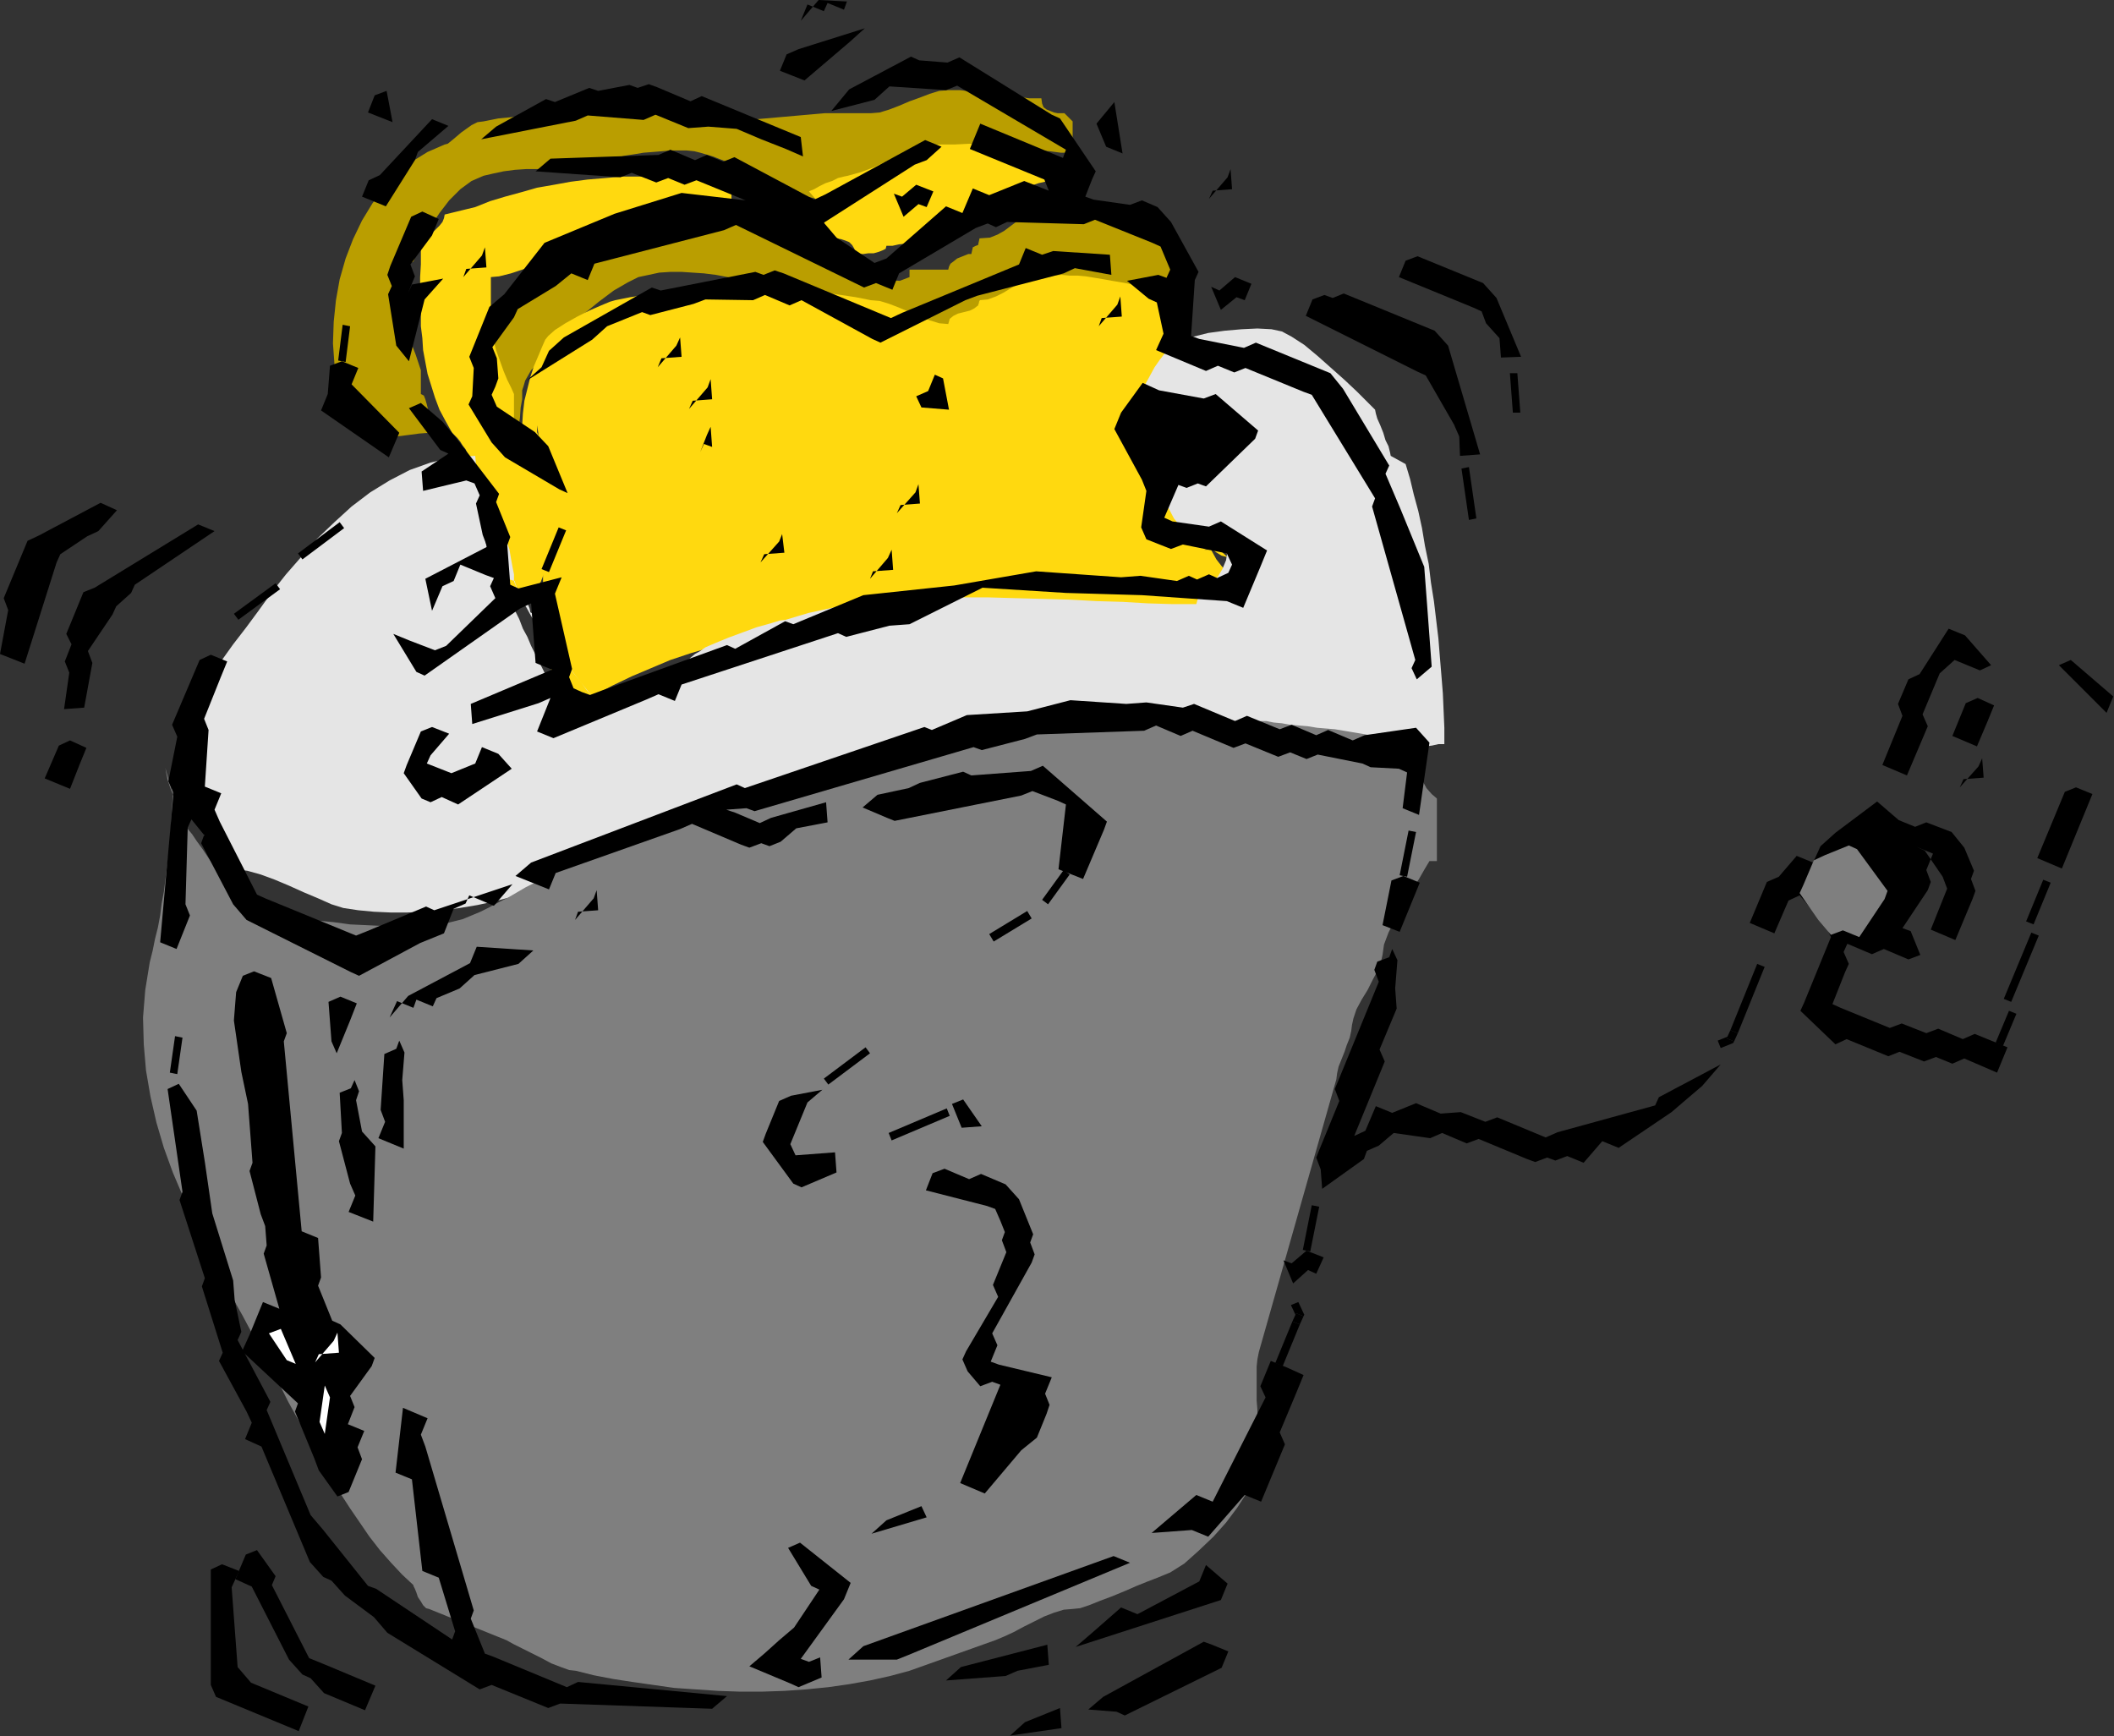<?xml version="1.0" encoding="UTF-8" standalone="no"?>
<svg
   xmlns:dc="http://purl.org/dc/elements/1.1/"
   xmlns:cc="http://creativecommons.org/ns#"
   xmlns:rdf="http://www.w3.org/1999/02/22-rdf-syntax-ns#"
   xmlns:svg="http://www.w3.org/2000/svg"
   xmlns="http://www.w3.org/2000/svg"
   xmlns:sodipodi="http://sodipodi.sourceforge.net/DTD/sodipodi-0.dtd"
   xmlns:inkscape="http://www.inkscape.org/namespaces/inkscape"
   version="1.0"
   width="72.085mm"
   height="59.207mm"
   id="svg199"
   sodipodi:docname="AD003858.WMF">
  <rect width="100%" height="100%" fill="#333333" stroke="none"/>
  <sodipodi:namedview
     pagecolor="#ffffff"
     bordercolor="#666666"
     borderopacity="1"
     objecttolerance="10"
     gridtolerance="10"
     guidetolerance="10"
     inkscape:pageopacity="0"
     inkscape:pageshadow="2"
     inkscape:window-width="640"
     inkscape:window-height="480"
     id="namedview201" />
  <defs
     id="defs3">
    <pattern
       id="WMFhbasepattern"
       patternUnits="userSpaceOnUse"
       width="6"
       height="6"
       x="0"
       y="0" />
  </defs>
  <path
     style="fill:#ba9e00;fill-rule:evenodd;fill-opacity:1;stroke:none;"
     d="  M 138.24,19.68   L 136.704,19.68   L 135.264,19.488   L 133.728,19.392   L 132.192,19.104   L 130.656,18.912   L 129.216,18.816   L 127.68,18.624   L 126.24,18.624   L 125.952,19.296   L 125.088,19.968   L 123.936,20.448   L 122.592,20.928   L 121.248,21.216   L 119.904,21.504   L 118.848,21.6   L 118.272,21.696   L 118.272,22.656   L 113.28,22.656   L 113.28,23.712   L 111.264,23.712   L 110.784,23.808   L 110.112,24   L 109.44,24.288   L 108.576,24.672   L 107.712,25.056   L 106.848,25.344   L 105.984,25.536   L 105.216,25.632   L 103.296,25.152   L 101.376,24.384   L 99.36,23.616   L 97.344,22.656   L 95.424,21.696   L 93.6,20.832   L 91.872,20.16   L 90.24,19.68   L 89.472,19.488   L 88.512,19.392   L 87.552,19.392   L 86.496,19.392   L 85.344,19.488   L 84.192,19.584   L 82.944,19.68   L 81.792,19.872   L 80.544,20.064   L 79.296,20.352   L 78.144,20.544   L 76.992,20.832   L 75.936,21.024   L 74.976,21.216   L 74.016,21.504   L 73.248,21.696   L 72,21.696   L 70.656,21.696   L 69.216,21.792   L 67.776,21.792   L 66.336,21.888   L 64.896,22.08   L 63.552,22.368   L 62.304,22.656   L 60.768,23.328   L 59.328,24.384   L 57.888,25.824   L 56.64,27.456   L 55.488,29.184   L 54.528,30.816   L 53.76,32.448   L 53.28,33.696   L 51.264,34.752   L 51.264,36.768   L 51.456,38.496   L 51.648,39.936   L 52.032,41.184   L 52.416,42.528   L 52.896,43.968   L 53.568,45.696   L 54.24,47.712   L 54.24,50.784   L 54.624,50.976   L 54.816,51.456   L 55.008,52.128   L 55.2,52.896   L 55.2,53.76   L 55.296,54.624   L 55.296,55.296   L 55.296,55.776   L 54.048,55.872   L 52.608,56.064   L 51.072,56.256   L 49.536,56.448   L 48.096,56.448   L 46.848,56.256   L 45.888,55.68   L 45.312,54.816   L 44.352,52.32   L 43.584,49.632   L 43.104,46.944   L 42.912,44.256   L 43.008,41.472   L 43.296,38.688   L 43.776,36   L 44.544,33.312   L 45.504,30.816   L 46.656,28.416   L 48,26.208   L 49.536,24.096   L 51.264,22.368   L 53.088,20.832   L 55.104,19.584   L 57.312,18.624   L 57.696,18.528   L 58.176,18.144   L 58.752,17.664   L 59.424,17.088   L 60.096,16.608   L 60.768,16.128   L 61.536,15.744   L 62.304,15.648   L 64.224,15.264   L 66.24,15.072   L 68.256,14.784   L 70.368,14.688   L 72.48,14.496   L 74.688,14.496   L 76.896,14.496   L 79.008,14.496   L 81.12,14.592   L 83.232,14.688   L 85.248,14.784   L 87.264,14.88   L 89.184,15.072   L 91.008,15.264   L 92.736,15.456   L 94.272,15.648   L 106.272,14.592   L 112.224,14.592   L 113.376,14.496   L 114.624,14.112   L 115.872,13.632   L 117.216,13.056   L 118.56,12.576   L 119.808,12.096   L 121.056,11.712   L 122.208,11.616   L 123.744,11.616   L 125.184,11.808   L 126.72,11.904   L 128.256,12.096   L 129.696,12.384   L 131.232,12.48   L 132.672,12.672   L 134.208,12.672   L 134.304,13.344   L 134.496,13.824   L 134.88,14.112   L 135.36,14.304   L 135.84,14.496   L 136.32,14.592   L 136.8,14.592   L 137.184,14.592   L 138.24,15.648   L 138.24,18.624   L 138.24,19.68  z "
     id="path5" />
  <path
     style="fill:#ba9e00;fill-rule:evenodd;fill-opacity:1;stroke:none;"
     d="  M 152.256,38.688   L 152.16,37.632   L 151.968,36.576   L 151.584,35.616   L 151.296,34.656   L 150.912,33.792   L 150.528,32.832   L 150.336,31.776   L 150.24,30.72   L 149.76,30.72   L 149.184,30.528   L 148.512,30.336   L 147.84,30.048   L 147.168,29.76   L 146.688,29.376   L 146.304,29.088   L 146.208,28.704   L 144.576,28.608   L 142.944,28.224   L 141.216,27.84   L 139.488,27.456   L 137.856,27.072   L 136.32,26.976   L 135.168,27.072   L 134.208,27.648   L 132.864,27.744   L 131.808,28.128   L 130.944,28.608   L 130.176,29.184   L 129.408,29.76   L 128.544,30.24   L 127.584,30.624   L 126.24,30.72   L 126.048,31.584   L 125.76,31.68   L 125.376,31.872   L 125.184,32.736   L 124.8,32.736   L 124.32,32.928   L 123.84,33.12   L 123.36,33.312   L 122.88,33.696   L 122.496,33.984   L 122.304,34.368   L 122.208,34.752   L 117.216,34.752   L 117.216,35.712   L 115.968,36.192   L 114.432,36.096   L 112.704,35.616   L 110.976,34.848   L 109.344,33.984   L 108,33.024   L 106.848,32.256   L 106.272,31.68   L 105.312,31.392   L 103.968,31.2   L 102.528,31.104   L 100.992,30.912   L 99.552,30.72   L 98.4,30.336   L 97.536,29.664   L 97.248,28.704   L 96.48,28.704   L 95.616,28.512   L 94.656,28.416   L 93.6,28.128   L 92.544,27.936   L 91.488,27.84   L 90.432,27.648   L 89.28,27.648   L 89.184,27.744   L 88.992,27.936   L 88.608,28.32   L 88.128,28.608   L 87.648,28.992   L 87.168,29.376   L 86.688,29.568   L 86.208,29.664   L 85.056,30.048   L 83.808,30.336   L 82.56,30.624   L 81.312,30.912   L 79.968,31.2   L 78.624,31.488   L 77.184,31.776   L 75.84,32.064   L 74.496,32.352   L 73.152,32.832   L 71.904,33.216   L 70.656,33.792   L 69.408,34.368   L 68.256,35.04   L 67.2,35.808   L 66.24,36.672   L 66.24,36.96   L 65.952,37.632   L 65.376,38.4   L 64.224,38.688   L 64.224,39.84   L 64.032,40.896   L 63.936,41.952   L 63.648,43.104   L 63.456,44.16   L 63.264,45.12   L 63.072,46.176   L 62.88,47.232   L 62.784,48.288   L 62.784,49.344   L 62.784,50.304   L 62.976,51.36   L 63.36,52.512   L 63.84,53.568   L 64.416,54.624   L 65.28,55.776   L 66.24,55.776   L 66.24,56.736   L 66.432,56.832   L 66.528,56.256   L 66.816,55.104   L 67.008,53.856   L 67.104,52.512   L 67.296,51.456   L 67.296,50.784   L 67.296,50.304   L 67.488,49.728   L 67.68,49.056   L 68.064,48.384   L 68.448,47.712   L 68.928,47.232   L 69.6,46.848   L 70.272,46.752   L 70.656,45.504   L 71.712,43.872   L 73.248,42.24   L 75.168,40.512   L 77.184,38.88   L 79.104,37.44   L 80.928,36.384   L 82.272,35.712   L 83.616,35.424   L 84.96,35.136   L 86.4,35.04   L 87.84,35.04   L 89.28,35.136   L 90.72,35.232   L 92.256,35.424   L 93.792,35.712   L 95.232,36   L 96.768,36.288   L 98.208,36.672   L 99.648,37.056   L 101.088,37.536   L 102.528,37.92   L 103.872,38.304   L 105.216,38.688   L 105.984,38.976   L 106.944,39.264   L 107.904,39.744   L 109.056,40.224   L 110.208,40.704   L 111.36,41.184   L 112.608,41.664   L 113.856,42.144   L 115.2,42.528   L 116.448,42.816   L 117.696,43.008   L 118.944,43.104   L 120.096,43.104   L 121.248,42.816   L 122.304,42.432   L 123.264,41.76   L 123.648,41.664   L 124.128,41.472   L 124.608,41.088   L 125.088,40.608   L 125.568,40.128   L 125.952,39.648   L 126.144,39.168   L 126.24,38.688   L 127.392,38.688   L 128.544,38.592   L 129.696,38.4   L 130.848,38.208   L 132.096,38.016   L 133.248,37.824   L 134.496,37.536   L 135.744,37.344   L 136.896,37.056   L 138.144,36.864   L 139.392,36.672   L 140.544,36.576   L 141.792,36.48   L 142.944,36.48   L 144.096,36.576   L 145.248,36.672   L 149.184,37.728   L 149.184,38.688   L 152.256,38.688   L 152.256,35.712   L 152.256,38.688  z "
     id="path7" />
  <path
     style="fill:#ffd90f;fill-rule:evenodd;fill-opacity:1;stroke:none;"
     d="  M 138.24,22.656   L 137.376,22.752   L 136.32,22.944   L 135.072,23.328   L 133.824,23.616   L 132.672,24   L 131.616,24.384   L 130.752,24.576   L 130.176,24.672   L 129.888,25.344   L 129.216,26.016   L 128.256,26.496   L 127.104,26.88   L 125.856,27.264   L 124.704,27.456   L 123.84,27.648   L 123.264,27.648   L 123.264,28.032   L 123.072,28.416   L 122.976,28.8   L 122.784,29.184   L 122.496,29.568   L 122.4,29.952   L 122.208,30.336   L 122.208,30.72   L 121.056,30.72   L 120,30.912   L 118.944,31.008   L 117.888,31.2   L 116.832,31.392   L 115.872,31.488   L 115.008,31.68   L 114.24,31.68   L 114.144,32.064   L 113.76,32.256   L 113.28,32.448   L 112.608,32.64   L 111.936,32.64   L 111.264,32.736   L 110.688,32.736   L 110.208,32.736   L 110.112,32.064   L 109.824,31.584   L 109.44,31.2   L 108.96,31.008   L 108.384,30.816   L 107.712,30.72   L 107.04,30.72   L 106.272,30.72   L 106.272,29.952   L 106.272,29.28   L 106.176,28.512   L 105.984,27.936   L 105.792,27.456   L 105.408,27.072   L 104.928,26.784   L 104.256,26.688   L 104.928,27.264   L 105.408,27.552   L 105.696,27.456   L 105.792,27.168   L 105.696,26.688   L 105.408,26.112   L 104.928,25.44   L 104.256,24.672   L 104.448,24.576   L 104.928,24.384   L 105.6,24   L 106.368,23.616   L 107.232,23.328   L 108,22.944   L 108.768,22.752   L 109.248,22.656   L 110.976,22.176   L 112.512,21.6   L 113.952,20.928   L 115.296,20.256   L 116.544,19.68   L 117.984,19.104   L 119.52,18.72   L 121.248,18.624   L 122.976,18.624   L 124.896,18.528   L 127.104,18.624   L 129.216,18.72   L 131.136,19.2   L 132.768,19.872   L 133.824,21.024   L 134.208,22.656   L 138.24,22.656  z "
     id="path9" />
  <path
     style="fill:#ffd90f;fill-rule:evenodd;fill-opacity:1;stroke:none;"
     d="  M 96.288,23.712   L 93.984,23.328   L 91.776,23.136   L 89.472,22.848   L 87.168,22.752   L 84.864,22.656   L 82.56,22.752   L 80.256,22.752   L 78.048,22.944   L 75.744,23.136   L 73.536,23.424   L 71.424,23.808   L 69.216,24.192   L 67.2,24.768   L 65.088,25.344   L 63.168,25.92   L 61.248,26.688   L 57.312,27.648   L 57.216,28.128   L 57.024,28.608   L 56.64,29.088   L 56.16,29.568   L 55.68,30.048   L 55.2,30.432   L 54.72,30.624   L 54.24,30.72   L 54.24,32.352   L 54.24,34.08   L 54.144,35.712   L 54.144,37.344   L 54.144,38.88   L 54.24,40.512   L 54.24,42.048   L 54.432,43.584   L 54.528,45.12   L 54.816,46.656   L 55.104,48.192   L 55.584,49.728   L 56.064,51.264   L 56.64,52.8   L 57.408,54.24   L 58.272,55.776   L 58.368,55.872   L 58.56,56.064   L 58.944,56.448   L 59.328,56.928   L 59.616,57.408   L 60,57.888   L 60.192,58.368   L 60.288,58.752   L 60.672,58.944   L 61.056,59.424   L 61.44,60.192   L 61.728,61.152   L 62.112,62.304   L 62.496,63.648   L 62.784,65.088   L 63.168,66.528   L 63.456,68.064   L 63.744,69.504   L 64.032,70.944   L 64.32,72.288   L 64.608,73.536   L 64.8,74.496   L 65.088,75.36   L 65.28,75.84   L 66.24,75.84   L 65.856,75.84   L 65.856,76.128   L 66.144,76.704   L 66.24,77.856   L 67.296,77.664   L 68.256,77.088   L 69.024,76.128   L 69.696,74.976   L 70.272,73.536   L 70.656,71.904   L 70.944,70.176   L 71.136,68.352   L 71.232,66.432   L 71.232,64.512   L 71.136,62.688   L 70.944,60.96   L 70.56,59.328   L 70.176,57.888   L 69.792,56.736   L 69.216,55.776   L 68.256,54.816   L 68.544,55.104   L 68.64,55.2   L 68.544,55.2   L 68.352,55.2   L 68.064,55.104   L 67.584,54.912   L 66.912,54.816   L 66.24,54.816   L 66.24,50.784   L 65.856,49.92   L 65.376,48.96   L 64.896,47.808   L 64.416,46.464   L 63.936,45.12   L 63.552,43.68   L 63.36,42.24   L 63.264,40.704   L 63.264,35.712   L 64.32,35.616   L 65.856,35.232   L 67.584,34.656   L 69.504,33.984   L 71.232,33.216   L 72.768,32.352   L 73.824,31.488   L 74.208,30.72   L 75.36,30.72   L 76.32,30.528   L 77.28,30.336   L 78.24,30.048   L 79.2,29.76   L 80.16,29.376   L 81.216,29.088   L 82.272,28.704   L 83.616,28.416   L 85.248,28.224   L 87.168,28.224   L 89.28,28.32   L 91.296,28.416   L 93.216,28.512   L 94.944,28.704   L 96.288,28.704   L 93.024,28.416   L 91.2,28.224   L 90.624,28.128   L 91.008,28.032   L 92.064,27.936   L 93.408,27.744   L 94.944,27.264   L 96.288,26.688   L 93.024,27.072   L 91.2,27.36   L 90.528,27.648   L 90.72,27.84   L 91.488,27.84   L 92.544,27.648   L 93.6,27.264   L 94.272,26.688   L 94.272,22.656   L 94.272,23.52   L 94.272,24.096   L 94.368,24.288   L 94.56,24.288   L 94.752,24.192   L 95.136,24   L 95.616,23.808   L 96.288,23.712  z "
     id="path11" />
  <path
     style="fill:#ffd90f;fill-rule:evenodd;fill-opacity:1;stroke:none;"
     d="  M 161.184,74.88   L 160.512,74.88   L 159.84,74.688   L 159.36,74.592   L 159.072,74.496   L 158.88,74.4   L 158.784,74.4   L 158.88,74.592   L 159.168,74.88   L 158.208,73.824   L 157.44,72.96   L 156.768,72.096   L 156.288,71.232   L 155.904,70.56   L 155.904,70.176   L 156.192,70.176   L 156.96,70.656   L 158.208,71.808   L 157.44,71.616   L 156.672,71.136   L 156,70.464   L 155.328,69.696   L 154.656,68.832   L 154.08,68.064   L 153.6,67.296   L 153.216,66.816   L 152.64,66.24   L 151.68,65.28   L 150.624,64.128   L 149.376,62.784   L 148.128,61.536   L 147.168,60.288   L 146.496,59.328   L 146.208,58.752   L 145.92,57.408   L 145.92,56.16   L 146.016,54.912   L 146.304,53.664   L 146.688,52.416   L 147.264,51.168   L 147.84,50.016   L 148.512,48.768   L 149.184,47.52   L 149.856,46.272   L 150.432,45.12   L 151.008,43.872   L 151.488,42.624   L 151.872,41.28   L 152.16,40.032   L 152.256,38.688   L 150.24,37.728   L 149.472,37.536   L 148.512,37.344   L 147.648,37.056   L 146.592,36.864   L 145.536,36.576   L 144.48,36.384   L 143.328,36.192   L 142.272,36   L 141.12,35.808   L 139.968,35.616   L 138.912,35.52   L 137.856,35.52   L 136.8,35.424   L 135.936,35.52   L 134.976,35.52   L 134.208,35.712   L 133.152,35.808   L 132.096,36.192   L 131.136,36.672   L 130.272,37.152   L 129.312,37.728   L 128.352,38.208   L 127.296,38.592   L 126.24,38.688   L 126.048,39.36   L 125.568,39.744   L 124.992,40.032   L 124.224,40.224   L 123.456,40.416   L 122.88,40.704   L 122.4,41.088   L 122.208,41.76   L 121.056,41.664   L 119.808,41.28   L 118.56,40.8   L 117.216,40.224   L 115.872,39.648   L 114.624,39.168   L 113.376,38.784   L 112.224,38.688   L 110.304,38.304   L 108.384,38.016   L 106.368,37.728   L 104.256,37.536   L 102.144,37.344   L 100.032,37.248   L 97.92,37.152   L 95.808,37.152   L 93.6,37.152   L 91.488,37.248   L 89.376,37.344   L 87.264,37.536   L 85.152,37.728   L 83.136,38.016   L 81.216,38.304   L 79.296,38.688   L 78.624,38.88   L 77.472,39.36   L 75.936,40.032   L 74.4,40.8   L 72.864,41.664   L 71.52,42.528   L 70.656,43.296   L 70.272,43.776   L 69.888,44.64   L 69.408,45.792   L 68.832,47.136   L 68.352,48.576   L 67.968,50.112   L 67.584,51.648   L 67.392,53.28   L 67.296,54.816   L 67.968,55.68   L 68.544,56.544   L 69.024,57.312   L 69.408,57.792   L 69.6,57.984   L 69.6,57.6   L 69.504,56.64   L 69.216,54.816   L 69.216,55.68   L 69.408,56.64   L 69.504,57.696   L 69.792,58.752   L 69.984,59.904   L 70.08,60.96   L 70.272,61.92   L 70.272,62.784   L 70.272,64.128   L 70.272,65.568   L 70.176,67.104   L 70.176,68.64   L 70.08,70.272   L 70.08,71.904   L 69.984,73.536   L 69.984,75.168   L 69.984,76.8   L 70.08,78.432   L 70.08,80.064   L 70.272,81.504   L 70.368,83.04   L 70.656,84.384   L 70.848,85.728   L 71.232,86.88   L 71.328,87.36   L 71.52,87.84   L 71.904,88.416   L 72.288,89.088   L 72.576,89.76   L 72.96,90.432   L 73.152,91.104   L 73.248,91.872   L 74.208,90.912   L 76.608,89.568   L 79.008,88.32   L 81.408,87.168   L 83.904,86.112   L 86.4,85.056   L 88.992,84.192   L 91.584,83.424   L 94.176,82.656   L 96.768,81.984   L 99.456,81.408   L 102.048,80.928   L 104.832,80.448   L 107.52,80.064   L 110.208,79.776   L 112.992,79.488   L 115.776,79.296   L 118.464,79.104   L 121.248,78.912   L 124.032,78.816   L 126.912,78.72   L 129.696,78.72   L 132.48,78.624   L 135.264,78.624   L 138.048,78.624   L 140.832,78.72   L 143.712,78.72   L 146.496,78.72   L 149.184,78.816   L 151.968,78.816   L 154.752,78.912   L 157.536,78.912   L 160.224,78.912   L 160.224,71.808   L 159.36,71.808   L 158.784,71.616   L 158.4,71.52   L 158.112,71.328   L 157.728,71.136   L 157.248,71.04   L 156.48,70.848   L 155.232,70.848   L 156.096,70.56   L 157.152,70.464   L 158.304,70.56   L 159.36,70.944   L 160.32,71.52   L 160.992,72.384   L 161.28,73.536   L 161.184,74.88  z "
     id="path13" />
  <path
     style="fill:#e5e5e5;fill-rule:evenodd;fill-opacity:1;stroke:none;"
     d="  M 62.304,62.784   L 62.304,66.816   L 63.264,66.816   L 63.264,68.832   L 63.456,69.984   L 63.744,71.136   L 64.128,72.384   L 64.512,73.632   L 64.896,74.88   L 65.376,76.128   L 65.856,77.376   L 66.336,78.624   L 66.912,79.776   L 67.392,81.024   L 67.968,82.08   L 68.448,83.232   L 68.928,84.192   L 69.408,85.152   L 69.888,86.112   L 70.272,86.88   L 71.232,90.912   L 74.208,90.912   L 74.208,91.872   L 76.224,91.872   L 76.224,90.912   L 80.256,90.912   L 80.736,90.816   L 81.408,90.432   L 82.272,89.952   L 83.136,89.28   L 83.904,88.608   L 84.576,87.936   L 85.056,87.36   L 85.248,86.88   L 86.208,86.784   L 86.976,86.592   L 87.648,86.208   L 88.128,85.728   L 88.512,85.248   L 88.992,84.768   L 89.568,84.288   L 90.24,83.904   L 90.912,83.424   L 92.256,82.848   L 93.888,82.176   L 95.712,81.504   L 97.536,80.832   L 99.264,80.352   L 100.512,79.968   L 101.28,79.872   L 104.16,79.008   L 107.232,78.336   L 110.4,77.856   L 113.664,77.472   L 116.928,77.184   L 120.384,77.088   L 123.84,76.992   L 127.392,76.992   L 130.848,77.088   L 134.4,77.184   L 137.856,77.28   L 141.312,77.472   L 144.672,77.568   L 147.936,77.76   L 151.104,77.856   L 154.176,77.856   L 154.368,77.184   L 154.848,76.512   L 155.424,75.84   L 156.192,75.072   L 156.96,74.304   L 157.536,73.344   L 158.016,72.192   L 158.208,70.848   L 157.824,70.848   L 157.344,70.656   L 156.768,70.56   L 156.192,70.272   L 155.616,70.08   L 155.136,69.984   L 154.656,69.792   L 154.176,69.792   L 152.544,68.352   L 151.296,66.816   L 150.432,65.184   L 149.856,63.552   L 149.472,61.824   L 149.28,60   L 149.184,57.984   L 149.184,55.776   L 148.512,55.584   L 148.032,55.104   L 147.648,54.432   L 147.456,53.664   L 147.264,52.8   L 147.168,51.936   L 147.168,51.264   L 147.168,50.784   L 147.264,50.208   L 147.648,49.44   L 148.224,48.384   L 148.8,47.328   L 149.472,46.368   L 150.144,45.504   L 150.72,44.928   L 151.2,44.736   L 152.256,44.064   L 153.792,43.392   L 155.712,42.912   L 157.824,42.624   L 160.032,42.432   L 162.048,42.336   L 163.872,42.432   L 165.216,42.72   L 166.464,43.392   L 168.096,44.448   L 169.824,45.888   L 171.552,47.424   L 173.28,48.96   L 174.912,50.496   L 176.256,51.84   L 177.216,52.8   L 177.312,53.28   L 177.504,53.952   L 177.888,54.816   L 178.272,55.776   L 178.56,56.736   L 178.944,57.504   L 179.136,58.272   L 179.232,58.752   L 181.152,59.808   L 181.728,61.728   L 182.208,63.744   L 182.784,65.856   L 183.264,68.064   L 183.648,70.368   L 184.128,72.672   L 184.416,75.072   L 184.8,77.472   L 185.088,79.872   L 185.376,82.272   L 185.568,84.672   L 185.76,86.976   L 185.952,89.376   L 186.048,91.584   L 186.144,93.792   L 186.144,95.904   L 185.376,95.904   L 184.512,96.096   L 183.648,96.192   L 182.688,96.384   L 181.728,96.672   L 180.864,96.768   L 180,96.96   L 179.232,96.96   L 176.448,96.288   L 173.664,95.616   L 170.88,95.136   L 168,94.752   L 165.12,94.464   L 162.24,94.176   L 159.264,94.08   L 156.288,93.984   L 153.216,93.984   L 150.24,94.08   L 147.168,94.272   L 144.192,94.464   L 141.12,94.752   L 138.048,95.136   L 134.976,95.52   L 131.904,95.904   L 128.832,96.48   L 125.76,96.96   L 122.688,97.536   L 119.616,98.112   L 116.64,98.784   L 113.664,99.456   L 110.688,100.128   L 107.712,100.896   L 104.736,101.664   L 101.856,102.336   L 98.976,103.104   L 96.192,103.872   L 93.312,104.64   L 90.624,105.408   L 87.936,106.176   L 85.248,106.944   L 83.904,107.328   L 82.752,107.712   L 81.696,108.192   L 80.832,108.576   L 80.064,109.056   L 79.2,109.632   L 78.336,110.304   L 77.28,110.976   L 75.648,111.936   L 73.92,112.704   L 72.096,113.568   L 70.08,114.336   L 68.064,115.008   L 65.952,115.584   L 63.744,116.16   L 61.536,116.64   L 59.232,117.024   L 56.928,117.312   L 54.72,117.504   L 52.512,117.6   L 50.304,117.6   L 48.192,117.504   L 46.176,117.312   L 44.256,117.024   L 42.72,116.544   L 40.992,115.776   L 39.168,115.008   L 37.248,114.144   L 35.424,113.376   L 33.6,112.704   L 31.872,112.224   L 30.24,112.032   L 30.144,111.552   L 29.76,110.976   L 29.28,110.304   L 28.608,109.632   L 27.936,108.96   L 27.36,108.48   L 26.784,108.096   L 26.304,108   L 26.304,105.984   L 26.112,105.12   L 25.92,104.16   L 25.728,103.104   L 25.632,101.856   L 25.44,100.608   L 25.344,99.264   L 25.248,97.824   L 25.248,96.384   L 25.344,95.04   L 25.344,93.6   L 25.536,92.256   L 25.728,91.008   L 26.016,89.76   L 26.304,88.704   L 26.784,87.744   L 27.264,86.88   L 28.608,85.056   L 30.048,83.04   L 31.68,80.928   L 33.312,78.72   L 35.04,76.32   L 36.864,74.016   L 38.88,71.712   L 40.896,69.408   L 43.104,67.296   L 45.312,65.28   L 47.712,63.456   L 50.208,61.92   L 52.8,60.576   L 55.488,59.616   L 58.272,58.944   L 61.248,58.752   L 61.344,59.904   L 61.536,61.152   L 61.92,62.4   L 62.4,63.552   L 62.88,64.608   L 63.36,65.568   L 63.84,66.336   L 64.224,66.816   L 64.608,67.68   L 64.992,68.64   L 65.28,69.696   L 65.664,70.848   L 65.856,72   L 66.048,73.056   L 66.24,74.016   L 66.24,74.88   L 66.528,75.648   L 66.816,76.512   L 67.296,77.472   L 67.872,78.336   L 68.448,79.392   L 69.12,80.448   L 69.888,81.504   L 70.656,82.56   L 71.424,83.616   L 72.288,84.672   L 73.152,85.824   L 74.016,86.88   L 74.88,87.936   L 75.648,88.992   L 76.512,89.952   L 77.28,90.912   L 76.512,89.952   L 75.552,88.8   L 74.496,87.456   L 73.44,86.112   L 72.48,84.864   L 71.616,83.808   L 70.848,83.136   L 70.368,82.848   L 70.368,78.912   L 70.368,79.776   L 70.368,80.256   L 70.272,80.448   L 70.08,80.352   L 69.888,80.16   L 69.504,79.776   L 69.024,79.296   L 68.352,78.912   L 68.256,78.432   L 68.064,77.952   L 67.68,77.472   L 67.392,76.896   L 67.008,76.32   L 66.624,75.744   L 66.432,75.264   L 66.336,74.88   L 64.704,74.4   L 63.648,73.248   L 62.88,71.52   L 62.496,69.312   L 62.304,67.008   L 62.304,64.704   L 62.4,62.496   L 62.4,60.768   L 62.304,62.784  z "
     id="path15" />
  <path
     style="fill:#7f7f7f;fill-rule:evenodd;fill-opacity:1;stroke:none;"
     d="  M 22.272,98.976   L 22.272,100.608   L 22.272,102.336   L 22.176,103.968   L 22.08,105.6   L 21.984,107.136   L 21.888,108.768   L 21.696,110.304   L 21.504,111.84   L 21.312,113.376   L 21.12,114.912   L 20.832,116.448   L 20.64,117.984   L 20.352,119.52   L 19.968,121.056   L 19.68,122.496   L 19.296,124.032   L 18.72,127.584   L 18.432,131.136   L 18.528,134.592   L 18.816,137.952   L 19.392,141.312   L 20.16,144.672   L 21.12,147.936   L 22.272,151.104   L 23.616,154.272   L 24.96,157.44   L 26.496,160.512   L 28.032,163.488   L 29.568,166.56   L 31.2,169.44   L 32.736,172.32   L 34.272,175.2   L 35.232,176.928   L 36.192,178.752   L 37.152,180.672   L 38.208,182.592   L 39.264,184.512   L 40.416,186.528   L 41.472,188.544   L 42.624,190.464   L 43.872,192.48   L 45.12,194.4   L 46.368,196.224   L 47.616,198.048   L 48.96,199.776   L 50.4,201.408   L 51.84,202.944   L 53.28,204.288   L 53.28,204.384   L 53.472,204.768   L 53.664,205.248   L 53.856,205.824   L 54.24,206.4   L 54.528,206.88   L 54.912,207.264   L 55.296,207.36   L 65.28,211.392   L 66.144,211.872   L 67.296,212.448   L 68.448,213.024   L 69.792,213.696   L 71.04,214.368   L 72.288,214.848   L 73.344,215.232   L 74.208,215.328   L 76.512,215.904   L 79.008,216.384   L 81.504,216.768   L 84.192,217.152   L 86.88,217.536   L 89.664,217.728   L 92.544,217.92   L 95.328,218.016   L 98.208,218.016   L 101.088,217.92   L 103.872,217.728   L 106.752,217.44   L 109.44,217.056   L 112.128,216.576   L 114.72,216   L 117.216,215.328   L 128.256,211.392   L 129.408,210.912   L 130.656,210.336   L 131.904,209.664   L 133.248,208.992   L 134.592,208.32   L 135.84,207.84   L 137.088,207.456   L 138.24,207.36   L 139.2,207.264   L 140.352,206.88   L 141.792,206.304   L 143.328,205.728   L 144.96,205.056   L 146.496,204.384   L 147.936,203.808   L 149.184,203.328   L 150.816,202.656   L 152.64,201.504   L 154.464,199.872   L 156.384,198.048   L 158.016,196.224   L 159.456,194.304   L 160.512,192.672   L 161.184,191.328   L 161.472,190.368   L 161.76,189.312   L 161.952,188.256   L 162.048,187.2   L 162.144,186.144   L 162.144,184.992   L 162.144,183.84   L 162.048,182.784   L 162.048,181.632   L 161.952,180.48   L 161.952,179.424   L 161.952,178.272   L 161.952,177.216   L 161.952,176.16   L 162.048,175.2   L 162.24,174.24   L 172.224,139.104   L 172.32,138.336   L 172.512,137.472   L 172.896,136.512   L 173.28,135.552   L 173.568,134.688   L 173.952,133.728   L 174.144,132.864   L 174.24,132.096   L 174.432,131.232   L 174.816,130.08   L 175.488,128.832   L 176.256,127.584   L 176.928,126.24   L 177.6,124.992   L 177.984,123.936   L 178.176,123.072   L 178.368,121.728   L 178.944,120.192   L 179.808,118.464   L 180.768,116.64   L 181.824,114.912   L 182.88,113.28   L 183.648,111.936   L 184.224,110.976   L 185.184,110.976   L 185.184,102.912   L 184.512,102.336   L 183.84,101.568   L 183.264,100.512   L 182.688,99.456   L 182.112,98.304   L 181.536,97.344   L 180.864,96.48   L 180.192,95.904   L 179.424,95.52   L 178.464,95.232   L 177.6,94.944   L 176.544,94.752   L 175.488,94.56   L 174.336,94.368   L 173.184,94.176   L 172.032,93.984   L 170.88,93.888   L 169.728,93.792   L 168.576,93.6   L 167.424,93.504   L 166.272,93.408   L 165.216,93.216   L 164.16,93.12   L 163.2,92.928   L 146.208,92.928   L 144.864,93.12   L 143.52,93.312   L 142.08,93.504   L 140.64,93.6   L 139.2,93.792   L 137.664,93.984   L 136.224,94.176   L 134.688,94.272   L 133.248,94.464   L 131.712,94.56   L 130.272,94.656   L 128.736,94.752   L 127.392,94.848   L 125.952,94.944   L 124.608,94.944   L 123.264,94.944   L 120.288,95.232   L 117.216,95.712   L 114.144,96.48   L 111.072,97.248   L 108,98.304   L 105.024,99.36   L 101.952,100.608   L 98.88,101.76   L 95.808,103.104   L 92.832,104.352   L 89.76,105.696   L 86.784,106.944   L 83.904,108.096   L 80.928,109.152   L 78.048,110.112   L 75.264,110.976   L 74.304,111.264   L 73.344,111.552   L 72.288,112.032   L 71.232,112.512   L 70.08,113.088   L 68.928,113.76   L 67.776,114.336   L 66.624,115.008   L 65.472,115.68   L 64.32,116.256   L 63.072,116.928   L 61.92,117.504   L 60.768,117.984   L 59.616,118.464   L 58.464,118.752   L 57.312,119.04   L 56.064,119.232   L 54.624,119.328   L 52.896,119.328   L 51.072,119.424   L 49.152,119.328   L 47.136,119.232   L 45.12,119.136   L 43.008,118.848   L 40.992,118.656   L 38.976,118.272   L 37.056,117.888   L 35.328,117.504   L 33.696,116.928   L 32.352,116.352   L 31.104,115.776   L 30.24,115.008   L 29.472,114.144   L 28.608,113.088   L 27.744,111.84   L 26.88,110.592   L 26.112,109.44   L 25.344,108.384   L 24.768,107.52   L 24.288,106.944   L 23.904,106.368   L 23.424,105.408   L 22.944,104.256   L 22.464,102.912   L 21.984,101.664   L 21.6,100.512   L 21.408,99.552   L 21.312,98.976   L 21.888,100.992   L 22.176,102.048   L 22.272,102.336   L 22.176,101.952   L 22.08,101.28   L 21.984,100.32   L 22.08,99.552   L 22.272,98.976  z "
     id="path17" />
  <path
     style="fill:#000000;fill-rule:evenodd;fill-opacity:1;stroke:none;"
     d="  M 4.992,69.024   L 12.96,64.8   L 15.072,65.76   L 12.672,68.448   L 11.232,69.12   L 7.776,71.424   L 7.296,72.48   L 3.168,85.536   L 0,84.288   L 1.056,78.624   L 0.48,77.088   L 3.552,69.696   L 4.992,69.024  z "
     id="path19" />
  <path
     style="fill:#000000;fill-rule:evenodd;fill-opacity:1;stroke:none;"
     d="  M 12.192,75.744   L 25.536,67.584   L 27.648,68.448   L 17.376,75.36   L 16.896,76.416   L 14.976,78.144   L 14.496,79.2   L 11.328,83.904   L 11.904,85.44   L 10.848,91.2   L 8.256,91.392   L 8.928,86.688   L 8.352,85.248   L 9.216,83.04   L 8.544,81.696   L 10.752,76.32   L 12.192,75.744  z "
     id="path21" />
  <path
     style="fill:#000000;fill-rule:evenodd;fill-opacity:1;stroke:none;"
     d="  M 9.024,95.424   L 11.136,96.384   L 10.272,98.496   L 9.024,101.664   L 5.76,100.32   L 7.584,96.096   L 9.024,95.424  z "
     id="path23" />
  <path
     style="fill:#000000;fill-rule:evenodd;fill-opacity:1;stroke:none;"
     d="  M 49.824,11.712   L 50.592,15.744   L 47.424,14.496   L 48.288,12.288   L 49.824,11.712  z "
     id="path25" />
  <path
     style="fill:#000000;fill-rule:evenodd;fill-opacity:1;stroke:none;"
     d="  M 48.96,22.56   L 55.68,15.36   L 57.792,16.224   L 53.856,19.584   L 53.472,20.64   L 49.728,26.592   L 46.656,25.344   L 47.52,23.232   L 48.96,22.56  z "
     id="path27" />
  <path
     style="fill:#000000;fill-rule:evenodd;fill-opacity:1;stroke:none;"
     d="  M 27.168,84.384   L 29.28,85.248   L 28.416,87.36   L 26.304,92.64   L 26.88,94.08   L 26.4,101.376   L 28.512,102.24   L 27.648,104.352   L 28.32,105.888   L 33.12,115.296   L 34.176,115.776   L 45.888,120.576   L 47.328,120   L 54.912,116.832   L 55.968,117.312   L 66.048,113.952   L 63.648,116.736   L 60.48,115.392   L 60.48,115.392   L 60,116.448   L 60,116.448   L 58.464,117.12   L 58.464,117.12   L 57.216,120.288   L 54.144,121.536   L 46.272,125.76   L 45.216,125.28   L 31.776,118.56   L 30.048,116.544   L 25.92,108.672   L 26.304,107.616   L 24.672,105.6   L 24.192,106.656   L 23.904,116.544   L 24.48,117.984   L 22.752,122.304   L 20.64,121.44   L 22.368,102.144   L 21.696,100.704   L 22.848,94.944   L 22.176,93.408   L 25.728,85.056   L 27.168,84.384  z "
     id="path29" />
  <path
     style="fill:#000000;fill-rule:evenodd;fill-opacity:1;stroke:none;"
     d="  M 44.064,46.56   L 46.176,47.424   L 45.312,49.536   L 51.456,55.776   L 50.112,58.944   L 41.376,52.896   L 42.24,50.784   L 42.528,47.136   L 44.064,46.56  z "
     id="path31" />
  <path
     style="fill:#000000;fill-rule:evenodd;fill-opacity:1;stroke:none;"
     d="  M 54.432,27.264   L 56.544,28.224   L 55.68,30.336   L 52.896,34.08   L 53.472,35.616   L 52.608,37.728   L 53.088,36.672   L 57.12,35.904   L 54.72,38.592   L 52.704,46.56   L 51.072,44.544   L 50.016,37.92   L 50.496,36.864   L 49.92,35.424   L 50.304,34.272   L 52.992,27.936   L 54.432,27.264  z "
     id="path33" />
  <path
     style="fill:#000000;fill-rule:evenodd;fill-opacity:1;stroke:none;"
     d="  M 63.936,16.32   L 70.368,12.768   L 71.52,13.152   L 75.936,11.328   L 77.088,11.712   L 81.12,10.944   L 82.176,11.328   L 83.616,10.848   L 84.672,11.232   L 88.992,13.056   L 90.432,12.384   L 103.2,17.664   L 103.488,20.16   L 101.28,19.2   L 101.28,19.2   L 98.112,17.952   L 98.112,17.952   L 94.944,16.608   L 94.944,16.608   L 91.296,16.32   L 88.704,16.512   L 84.48,14.784   L 82.944,15.456   L 75.744,14.88   L 74.208,15.552   L 62.016,17.952   L 63.936,16.32  z "
     id="path35" />
  <path
     style="fill:#000000;fill-rule:evenodd;fill-opacity:1;stroke:none;"
     d="  M 62.112,32.928   L 62.496,31.872   L 62.496,31.872   L 62.688,34.464   L 62.688,34.464   L 60.096,34.656   L 60.096,34.656   L 59.712,35.712   L 62.112,32.928  z "
     id="path37" />
  <path
     style="fill:#000000;fill-rule:evenodd;fill-opacity:1;stroke:none;"
     d="  M 54.24,51.936   L 57.024,54.336   L 58.656,56.256   L 64.32,63.648   L 63.936,64.704   L 65.76,69.216   L 65.376,70.272   L 65.76,75.36   L 66.816,75.84   L 72.384,74.4   L 71.52,76.512   L 73.728,86.208   L 73.344,87.264   L 73.92,88.704   L 74.976,89.184   L 76.032,89.568   L 77.568,88.992   L 93.696,83.136   L 94.752,83.616   L 101.184,80.064   L 102.24,80.448   L 111.264,76.704   L 111.264,76.704   L 122.976,75.456   L 122.976,75.456   L 133.536,73.632   L 133.536,73.632   L 144.48,74.4   L 146.976,74.208   L 151.68,74.88   L 153.216,74.208   L 154.272,74.688   L 155.808,74.016   L 156.864,74.496   L 158.304,73.824   L 158.784,72.768   L 158.112,71.328   L 152.448,70.176   L 150.912,70.752   L 147.744,69.504   L 147.072,67.968   L 147.744,63.264   L 147.168,61.824   L 143.616,55.296   L 144.48,53.184   L 147.264,49.344   L 149.376,50.304   L 155.136,51.36   L 156.672,50.784   L 162.144,55.488   L 161.76,56.544   L 155.424,62.688   L 154.368,62.304   L 152.928,62.88   L 151.872,62.496   L 150.048,66.72   L 151.104,67.2   L 155.808,67.872   L 157.344,67.2   L 163.296,70.944   L 162.432,73.056   L 160.224,78.336   L 158.112,77.472   L 147.168,76.704   L 147.168,76.704   L 137.376,76.416   L 137.376,76.416   L 126.624,75.744   L 126.624,75.744   L 117.216,80.448   L 114.624,80.64   L 109.056,82.08   L 108,81.6   L 87.84,88.224   L 86.976,90.336   L 84.864,89.472   L 83.328,90.144   L 71.328,95.136   L 69.216,94.272   L 70.944,89.952   L 69.408,90.624   L 60.864,93.312   L 60.672,90.72   L 71.136,86.304   L 69.024,85.44   L 68.448,77.76   L 67.008,78.432   L 54.72,87.072   L 53.664,86.592   L 50.688,81.696   L 52.8,82.56   L 56.064,83.808   L 57.504,83.232   L 63.84,77.088   L 63.168,75.552   L 63.648,74.496   L 62.592,74.112   L 59.328,72.768   L 59.328,72.768   L 58.464,74.88   L 58.464,74.88   L 57.024,75.552   L 57.024,75.552   L 55.68,78.72   L 54.816,74.592   L 62.784,70.464   L 62.208,68.928   L 61.344,64.896   L 61.824,63.84   L 61.152,62.304   L 60.096,61.92   L 54.528,63.264   L 54.336,60.768   L 57.792,58.464   L 56.736,57.984   L 52.704,52.608   L 54.24,51.936  z "
     id="path39" />
  <path
     style="fill:#000000;fill-rule:evenodd;fill-opacity:1;stroke:none;"
     d="  M 70.944,20.448   L 84.864,19.968   L 86.4,19.296   L 89.568,20.64   L 91.104,19.968   L 93.216,20.832   L 94.656,20.256   L 104.928,25.728   L 106.368,25.056   L 119.232,18.048   L 121.344,18.912   L 119.424,20.64   L 117.888,21.216   L 106.176,28.704   L 107.808,30.624   L 112.704,33.888   L 114.24,33.312   L 121.92,26.592   L 124.032,27.456   L 125.376,24.288   L 125.376,24.288   L 127.488,25.152   L 127.488,25.152   L 132,23.328   L 132,23.328   L 135.168,24.576   L 134.592,23.136   L 124.992,19.2   L 126.336,15.936   L 136.992,20.352   L 137.376,19.296   L 123.36,11.04   L 121.92,11.616   L 114.624,11.136   L 112.704,12.864   L 107.136,14.304   L 109.44,11.52   L 117.408,7.296   L 118.464,7.776   L 122.112,8.064   L 123.648,7.392   L 135.552,14.784   L 136.608,15.264   L 141.216,22.08   L 140.736,23.136   L 139.872,25.344   L 140.928,25.728   L 145.632,26.4   L 147.168,25.824   L 149.184,26.688   L 150.912,28.608   L 154.464,35.04   L 153.984,36.096   L 153.504,43.296   L 154.56,43.68   L 160.32,44.832   L 161.856,44.16   L 171.456,48.096   L 173.088,50.112   L 179.04,60   L 178.56,61.056   L 180.48,65.568   L 180.48,65.568   L 183.552,73.056   L 183.552,73.056   L 183.936,78.144   L 183.936,78.144   L 184.512,85.92   L 182.592,87.552   L 181.92,86.112   L 182.4,85.056   L 176.832,65.28   L 177.216,64.224   L 169.056,50.88   L 168,50.496   L 160.512,47.424   L 159.072,48   L 156.96,47.136   L 155.424,47.808   L 148.992,45.12   L 149.952,43.008   L 149.088,38.976   L 149.088,38.976   L 148.032,38.496   L 148.032,38.496   L 145.248,36.192   L 145.248,36.192   L 145.248,36.192   L 149.28,35.424   L 150.336,35.808   L 150.816,34.752   L 149.568,31.776   L 148.512,31.296   L 141.12,28.32   L 139.68,28.896   L 129.792,28.608   L 128.352,29.28   L 127.296,28.8   L 125.76,29.376   L 115.872,35.232   L 115.008,37.344   L 112.896,36.48   L 111.36,37.056   L 94.848,28.992   L 93.312,29.664   L 76.608,33.984   L 75.744,36.096   L 73.632,35.232   L 71.616,36.864   L 66.72,39.84   L 66.24,40.896   L 63.456,44.736   L 64.032,46.176   L 64.224,48.768   L 63.84,49.824   L 63.36,50.88   L 64.032,52.416   L 68.928,55.68   L 70.656,57.504   L 73.152,63.552   L 72.096,63.072   L 65.088,58.944   L 63.36,57.024   L 60.384,52.128   L 60.864,51.072   L 61.056,47.424   L 60.48,45.984   L 63.072,39.552   L 64.992,37.92   L 70.176,31.296   L 70.176,31.296   L 79.2,27.552   L 79.2,27.552   L 87.84,24.864   L 87.84,24.864   L 96.096,25.824   L 96.096,25.824   L 89.76,23.232   L 88.224,23.808   L 86.112,22.944   L 84.576,23.52   L 81.408,22.272   L 79.968,22.848   L 69.024,22.08   L 70.944,20.448  z "
     id="path41" />
  <path
     style="fill:#000000;fill-rule:evenodd;fill-opacity:1;stroke:none;"
     d="  M 23.04,139.68   L 25.344,143.136   L 25.344,143.136   L 26.4,149.76   L 26.4,149.76   L 27.36,156.384   L 27.36,156.384   L 30.048,165.024   L 30.24,167.52   L 31.104,171.648   L 30.624,172.704   L 34.848,180.672   L 34.368,181.728   L 40.032,195.264   L 41.664,197.184   L 47.424,204.384   L 48.48,204.768   L 58.272,211.296   L 58.656,210.24   L 56.544,203.328   L 54.432,202.464   L 53.088,190.656   L 50.976,189.792   L 51.936,181.44   L 55.104,182.784   L 54.24,184.896   L 54.816,186.432   L 61.056,207.552   L 60.672,208.608   L 62.496,213.12   L 63.552,213.504   L 73.056,217.44   L 74.496,216.768   L 93.696,218.592   L 91.776,220.224   L 72.192,219.552   L 70.656,220.128   L 63.36,217.152   L 61.824,217.728   L 49.92,210.432   L 48.192,208.416   L 44.448,205.632   L 42.72,203.712   L 41.664,203.232   L 39.936,201.312   L 33.696,186.432   L 31.584,185.472   L 32.448,183.36   L 31.776,181.92   L 28.224,175.392   L 28.704,174.336   L 26.016,165.792   L 26.4,164.736   L 23.136,154.656   L 23.52,153.6   L 21.6,140.352   L 23.04,139.68  z "
     id="path43" />
  <path
     style="fill:#000000;fill-rule:evenodd;fill-opacity:1;stroke:none;"
     d="  M 31.296,125.76   L 32.736,125.184   L 34.944,126.048   L 36.96,133.152   L 36.576,134.208   L 38.88,158.688   L 40.992,159.552   L 41.376,164.64   L 40.992,165.696   L 42.816,170.208   L 43.872,170.688   L 48.288,175.008   L 47.904,176.064   L 45.12,179.904   L 45.696,181.344   L 44.832,183.552   L 46.944,184.416   L 46.08,186.528   L 46.656,188.064   L 44.928,192.288   L 43.488,192.864   L 41.088,189.504   L 40.512,187.968   L 38.016,181.92   L 38.4,180.864   L 31.2,174.144   L 32.16,172.032   L 33.888,167.808   L 36,168.672   L 33.984,161.568   L 34.368,160.512   L 34.176,158.016   L 33.6,156.48   L 32.16,150.912   L 32.544,149.856   L 31.968,142.272   L 31.968,142.272   L 31.104,138.144   L 31.104,138.144   L 30.144,131.52   L 30.144,131.52   L 30.432,127.872   L 31.296,125.76  z "
     id="path45" />
  <path
     style="fill:#000000;fill-rule:evenodd;fill-opacity:1;stroke:none;"
     d="  M 69.792,47.328   L 70.752,45.216   L 72.672,43.488   L 84,37.056   L 85.152,37.44   L 97.344,35.04   L 98.4,35.424   L 99.84,34.848   L 100.992,35.232   L 114.816,40.992   L 116.256,40.32   L 131.328,34.08   L 132.192,31.968   L 134.304,32.832   L 135.744,32.352   L 143.04,32.832   L 143.232,35.424   L 138.528,34.56   L 137.088,35.232   L 125.952,38.112   L 124.416,38.688   L 113.472,44.16   L 112.416,43.68   L 103.296,38.688   L 101.76,39.36   L 98.592,38.016   L 97.056,38.688   L 90.912,38.592   L 89.376,39.168   L 83.808,40.608   L 82.752,40.224   L 78.24,42.048   L 76.32,43.776   L 67.872,49.056   L 69.792,47.328  z "
     id="path47" />
  <path
     style="fill:#000000;fill-rule:evenodd;fill-opacity:1;stroke:none;"
     d="  M 55.68,93.696   L 57.888,94.56   L 55.488,97.344   L 55.488,97.344   L 55.488,97.344   L 55.008,98.4   L 55.008,98.4   L 55.008,98.4   L 55.008,98.4   L 58.176,99.648   L 61.248,98.4   L 62.112,96.288   L 62.112,96.288   L 62.112,96.288   L 62.112,96.288   L 62.112,96.288   L 62.112,96.288   L 64.224,97.152   L 65.952,99.072   L 59.04,103.68   L 56.928,102.72   L 55.488,103.392   L 54.336,102.912   L 52.032,99.648   L 52.416,98.592   L 54.24,94.272   L 55.68,93.696  z "
     id="path49" />
  <path
     style="fill:#000000;fill-rule:evenodd;fill-opacity:1;stroke:none;"
     d="  M 43.872,128.448   L 45.984,129.312   L 45.12,131.52   L 43.392,135.744   L 42.72,134.208   L 42.336,129.12   L 43.872,128.448  z "
     id="path51" />
  <path
     style="fill:#000000;fill-rule:evenodd;fill-opacity:1;stroke:none;"
     d="  M 34.944,147.072   L 35.616,148.608   L 34.944,147.072  z "
     id="path53" />
  <path
     style="fill:#000000;fill-rule:evenodd;fill-opacity:1;stroke:none;"
     d="  M 45.216,140.256   L 45.696,139.2   L 45.696,139.2   L 46.272,140.64   L 46.272,140.64   L 45.888,141.792   L 45.888,141.792   L 46.656,145.824   L 48.384,147.744   L 48.096,157.44   L 44.928,156.192   L 45.792,154.08   L 45.12,152.544   L 43.68,147.072   L 44.064,146.016   L 43.776,140.832   L 45.216,140.256  z "
     id="path55" />
  <path
     style="fill:#000000;fill-rule:evenodd;fill-opacity:1;stroke:none;"
     d="  M 105.504,0   L 109.152,0.192   L 108.768,1.248   L 106.656,0.384   L 106.656,0.384   L 106.176,1.44   L 106.176,1.44   L 104.064,0.576   L 104.064,0.576   L 103.2,2.688   L 105.504,0  z "
     id="path57" />
  <path
     style="fill:#000000;fill-rule:evenodd;fill-opacity:1;stroke:none;"
     d="  M 102.912,6.336   L 111.456,3.648   L 109.536,5.376   L 103.68,10.368   L 100.512,9.12   L 101.376,7.008   L 102.912,6.336  z "
     id="path59" />
  <path
     style="fill:#000000;fill-rule:evenodd;fill-opacity:1;stroke:none;"
     d="  M 87.168,44.544   L 87.648,43.488   L 87.648,43.488   L 87.84,45.984   L 87.84,45.984   L 85.248,46.176   L 85.248,46.176   L 84.768,47.328   L 87.168,44.544  z "
     id="path61" />
  <path
     style="fill:#000000;fill-rule:evenodd;fill-opacity:1;stroke:none;"
     d="  M 52.608,128.352   L 60.576,124.128   L 61.44,122.016   L 68.736,122.496   L 66.816,124.224   L 61.152,125.664   L 59.232,127.392   L 56.256,128.64   L 55.776,129.696   L 53.664,128.832   L 53.664,128.832   L 53.28,129.888   L 53.28,129.888   L 51.168,129.024   L 51.168,129.024   L 50.208,131.136   L 52.608,128.352  z "
     id="path63" />
  <path
     style="fill:#000000;fill-rule:evenodd;fill-opacity:1;stroke:none;"
     d="  M 51.072,135.168   L 51.456,134.112   L 51.456,134.112   L 52.128,135.648   L 52.128,135.648   L 52.128,135.648   L 52.128,135.648   L 51.84,139.2   L 52.032,141.792   L 52.032,148.032   L 48.768,146.688   L 49.632,144.576   L 49.056,143.04   L 49.536,135.84   L 51.072,135.168  z "
     id="path65" />
  <path
     style="fill:#ffffff;fill-rule:evenodd;fill-opacity:1;stroke:none;"
     d="  M 36.192,171.264   L 38.112,175.776   L 36.96,175.296   L 34.656,171.84   L 36.192,171.264  z "
     id="path67" />
  <path
     style="fill:#000000;fill-rule:evenodd;fill-opacity:1;stroke:none;"
     d="  M 91.2,49.92   L 91.584,48.864   L 91.584,48.864   L 91.776,51.456   L 91.776,51.456   L 89.28,51.648   L 89.28,51.648   L 88.8,52.704   L 91.2,49.92  z "
     id="path69" />
  <path
     style="fill:#000000;fill-rule:evenodd;fill-opacity:1;stroke:none;"
     d="  M 28.608,201.6   L 30.816,202.464   L 29.856,204.576   L 30.624,214.848   L 32.352,216.864   L 39.744,219.936   L 38.496,223.104   L 27.84,218.688   L 27.168,217.152   L 27.168,202.272   L 28.608,201.6  z "
     id="path71" />
  <path
     style="fill:#000000;fill-rule:evenodd;fill-opacity:1;stroke:none;"
     d="  M 91.104,56.064   L 91.584,55.008   L 91.584,55.008   L 91.776,57.6   L 91.776,57.6   L 90.72,57.216   L 90.72,57.216   L 90.24,58.272   L 91.104,56.064  z "
     id="path73" />
  <path
     style="fill:#000000;fill-rule:evenodd;fill-opacity:1;stroke:none;"
     d="  M 68.448,111.168   L 94.944,101.088   L 96,101.568   L 119.136,93.696   L 120.096,94.08   L 124.608,92.16   L 124.608,92.16   L 132.384,91.68   L 132.384,91.68   L 137.952,90.24   L 137.952,90.24   L 145.152,90.72   L 147.744,90.528   L 152.448,91.2   L 153.888,90.72   L 159.168,92.928   L 160.704,92.256   L 164.928,93.984   L 166.464,93.408   L 169.632,94.752   L 171.168,94.08   L 174.336,95.424   L 175.872,94.752   L 182.496,93.792   L 184.224,95.712   L 182.88,105.024   L 180.768,104.16   L 181.344,99.552   L 180.288,99.072   L 176.64,98.88   L 175.584,98.4   L 169.824,97.248   L 168.384,97.824   L 166.272,96.96   L 164.736,97.536   L 160.512,95.808   L 158.976,96.384   L 153.696,94.176   L 152.16,94.848   L 148.992,93.504   L 147.456,94.176   L 133.632,94.656   L 132.096,95.232   L 126.528,96.672   L 125.472,96.288   L 97.248,104.544   L 96.192,104.16   L 93.6,104.352   L 94.752,104.736   L 97.92,106.08   L 99.36,105.408   L 106.464,103.392   L 106.656,105.984   L 102.624,106.752   L 100.608,108.48   L 99.168,109.056   L 98.112,108.672   L 96.576,109.248   L 95.52,108.864   L 89.184,106.176   L 87.648,106.848   L 71.616,112.512   L 70.752,114.624   L 66.432,112.896   L 68.448,111.168  z "
     id="path75" />
  <path
     style="fill:#ffffff;fill-rule:evenodd;fill-opacity:1;stroke:none;"
     d="  M 43.008,172.8   L 43.488,171.744   L 43.488,171.744   L 43.68,174.336   L 43.68,174.336   L 41.088,174.528   L 41.088,174.528   L 40.608,175.584   L 43.008,172.8  z "
     id="path77" />
  <path
     style="fill:#ffffff;fill-rule:evenodd;fill-opacity:1;stroke:none;"
     d="  M 42.528,180.096   L 41.856,184.8   L 41.184,183.264   L 41.856,178.56   L 42.528,180.096  z "
     id="path79" />
  <path
     style="fill:#000000;fill-rule:evenodd;fill-opacity:1;stroke:none;"
     d="  M 33.12,199.776   L 35.52,203.136   L 35.04,204.288   L 39.84,213.696   L 41.952,214.56   L 48.384,217.248   L 47.04,220.416   L 41.76,218.208   L 40.032,216.288   L 38.976,215.808   L 37.248,213.888   L 32.448,204.48   L 30.336,203.52   L 31.68,200.352   L 33.12,199.776  z "
     id="path81" />
  <path
     style="fill:#000000;fill-rule:evenodd;fill-opacity:1;stroke:none;"
     d="  M 42.912,185.184   L 43.488,186.72   L 42.912,185.184  z "
     id="path83" />
  <path
     style="fill:#000000;fill-rule:evenodd;fill-opacity:1;stroke:none;"
     d="  M 76.512,115.776   L 76.896,114.72   L 76.896,114.72   L 77.088,117.312   L 77.088,117.312   L 74.496,117.504   L 74.496,117.504   L 74.112,118.56   L 76.512,115.776  z "
     id="path85" />
  <path
     style="fill:#000000;fill-rule:evenodd;fill-opacity:1;stroke:none;"
     d="  M 118.08,23.808   L 120.288,24.672   L 119.424,26.688   L 118.368,26.304   L 118.368,26.304   L 116.448,27.936   L 116.448,27.936   L 115.2,24.96   L 115.2,24.96   L 116.256,25.344   L 118.08,23.808  z "
     id="path87" />
  <path
     style="fill:#000000;fill-rule:evenodd;fill-opacity:1;stroke:none;"
     d="  M 100.416,69.792   L 100.8,68.832   L 100.8,68.832   L 101.088,71.232   L 101.088,71.232   L 98.496,71.424   L 98.496,71.424   L 98.016,72.48   L 100.416,69.792  z "
     id="path89" />
  <path
     style="fill:#000000;fill-rule:evenodd;fill-opacity:1;stroke:none;"
     d="  M 119.616,50.4   L 120.48,48.288   L 120.48,48.288   L 121.536,48.768   L 121.536,48.768   L 121.536,48.768   L 121.536,48.768   L 122.304,52.8   L 118.752,52.512   L 118.08,51.072   L 119.616,50.4  z "
     id="path91" />
  <path
     style="fill:#000000;fill-rule:evenodd;fill-opacity:1;stroke:none;"
     d="  M 117.984,63.456   L 118.368,62.4   L 118.368,62.4   L 118.56,64.896   L 118.56,64.896   L 116.064,65.088   L 116.064,65.088   L 115.584,66.144   L 117.984,63.456  z "
     id="path93" />
  <path
     style="fill:#000000;fill-rule:evenodd;fill-opacity:1;stroke:none;"
     d="  M 114.432,71.904   L 114.912,70.848   L 114.912,70.848   L 115.104,73.44   L 115.104,73.44   L 112.512,73.632   L 112.512,73.632   L 112.128,74.592   L 114.432,71.904  z "
     id="path95" />
  <path
     style="fill:#000000;fill-rule:evenodd;fill-opacity:1;stroke:none;"
     d="  M 143.616,13.152   L 144.672,19.776   L 142.56,18.912   L 141.312,15.936   L 141.312,15.936   L 141.312,15.936   L 141.312,15.936   L 141.312,15.936   L 143.616,13.152  z "
     id="path97" />
  <path
     style="fill:#000000;fill-rule:evenodd;fill-opacity:1;stroke:none;"
     d="  M 113.088,102.432   L 117.12,101.568   L 118.56,100.896   L 124.128,99.456   L 125.184,99.936   L 132.864,99.36   L 134.4,98.688   L 142.656,105.888   L 142.272,106.944   L 139.584,113.28   L 136.416,112.032   L 137.376,103.68   L 136.32,103.2   L 133.056,101.952   L 131.616,102.528   L 115.296,105.792   L 114.336,105.408   L 111.168,104.064   L 113.088,102.432  z "
     id="path99" />
  <path
     style="fill:#000000;fill-rule:evenodd;fill-opacity:1;stroke:none;"
     d="  M 144,39.264   L 144.384,38.208   L 144.384,38.208   L 144.576,40.8   L 144.576,40.8   L 141.984,40.992   L 141.984,40.992   L 141.6,42.048   L 144,39.264  z "
     id="path101" />
  <path
     style="fill:#000000;fill-rule:evenodd;fill-opacity:1;stroke:none;"
     d="  M 101.952,141.216   L 105.984,140.448   L 104.064,142.08   L 101.856,147.456   L 102.528,148.896   L 107.616,148.512   L 107.808,151.104   L 103.296,153.024   L 102.24,152.544   L 98.304,147.168   L 98.688,146.112   L 100.416,141.888   L 101.952,141.216  z "
     id="path103" />
  <path
     style="fill:#000000;fill-rule:evenodd;fill-opacity:1;stroke:none;"
     d="  M 158.208,22.848   L 158.592,21.792   L 158.592,21.792   L 158.784,24.384   L 158.784,24.384   L 156.288,24.576   L 156.288,24.576   L 155.808,25.632   L 158.208,22.848  z "
     id="path105" />
  <path
     style="fill:#000000;fill-rule:evenodd;fill-opacity:1;stroke:none;"
     d="  M 159.168,35.712   L 161.28,36.576   L 160.416,38.688   L 159.36,38.304   L 159.36,38.304   L 157.344,39.936   L 157.344,39.936   L 156.096,36.96   L 156.096,36.96   L 157.152,37.44   L 159.168,35.712  z "
     id="path107" />
  <path
     style="fill:#000000;fill-rule:evenodd;fill-opacity:1;stroke:none;"
     d="  M 124.128,141.696   L 126.528,145.152   L 123.936,145.344   L 122.688,142.272   L 124.128,141.696  z "
     id="path109" />
  <path
     style="fill:#000000;fill-rule:evenodd;fill-opacity:1;stroke:none;"
     d="  M 121.728,150.624   L 124.896,151.968   L 126.432,151.296   L 129.6,152.64   L 131.328,154.56   L 133.152,159.072   L 132.768,160.128   L 133.344,161.664   L 132.96,162.72   L 127.872,171.84   L 128.544,173.376   L 127.68,175.488   L 128.736,175.872   L 135.552,177.504   L 134.688,179.616   L 135.264,181.056   L 134.88,182.208   L 133.632,185.28   L 131.616,186.912   L 126.912,192.48   L 123.744,191.136   L 128.928,178.464   L 127.872,178.08   L 126.336,178.656   L 124.704,176.736   L 124.032,175.2   L 124.512,174.144   L 128.64,167.136   L 127.968,165.6   L 129.696,161.376   L 129.12,159.84   L 129.504,158.784   L 128.928,157.344   L 128.256,155.808   L 127.2,155.424   L 119.328,153.408   L 120.192,151.2   L 120.192,151.2   L 121.728,150.624  z "
     id="path111" />
  <path
     style="fill:#000000;fill-rule:evenodd;fill-opacity:1;stroke:none;"
     d="  M 103.104,198.816   L 109.632,204   L 108.768,206.112   L 103.2,213.792   L 104.256,214.176   L 105.696,213.6   L 105.888,216.192   L 102.912,217.44   L 101.856,216.96   L 96.576,214.752   L 98.496,213.12   L 100.416,211.392   L 102.336,209.76   L 105.6,204.864   L 104.544,204.384   L 101.568,199.488   L 103.104,198.816  z "
     id="path113" />
  <path
     style="fill:#000000;fill-rule:evenodd;fill-opacity:1;stroke:none;"
     d="  M 170.688,38.016   L 171.744,38.4   L 173.184,37.824   L 184.896,42.624   L 186.624,44.544   L 190.752,58.56   L 188.16,58.752   L 188.064,56.256   L 187.392,54.72   L 183.744,48.384   L 182.688,47.904   L 168.288,40.704   L 169.152,38.592   L 169.152,38.592   L 170.688,38.016  z "
     id="path115" />
  <path
     style="fill:#000000;fill-rule:evenodd;fill-opacity:1;stroke:none;"
     d="  M 114.24,195.936   L 118.752,194.112   L 119.424,195.552   L 112.32,197.664   L 114.24,195.936  z "
     id="path117" />
  <path
     style="fill:#000000;fill-rule:evenodd;fill-opacity:1;stroke:none;"
     d="  M 182.688,33.024   L 191.136,36.48   L 192.864,38.4   L 196.032,45.984   L 193.44,46.08   L 193.248,43.584   L 191.52,41.664   L 190.944,40.128   L 189.888,39.648   L 180.288,35.712   L 181.152,33.6   L 181.152,33.6   L 182.688,33.024  z "
     id="path119" />
  <path
     style="fill:#000000;fill-rule:evenodd;fill-opacity:1;stroke:none;"
     d="  M 111.264,212.16   L 143.52,200.544   L 145.632,201.408   L 117.024,213.312   L 115.584,213.888   L 109.344,213.888   L 111.264,212.16  z "
     id="path121" />
  <path
     style="fill:#ffffff;fill-rule:evenodd;fill-opacity:1;stroke:none;"
     d="  M 119.808,194.496   L 120.48,196.032   L 119.808,194.496  z "
     id="path123" />
  <path
     style="fill:#000000;fill-rule:evenodd;fill-opacity:1;stroke:none;"
     d="  M 123.84,214.848   L 134.976,211.968   L 135.168,214.56   L 131.136,215.328   L 129.6,216   L 121.92,216.576   L 123.84,214.848  z "
     id="path125" />
  <path
     style="fill:#000000;fill-rule:evenodd;fill-opacity:1;stroke:none;"
     d="  M 132.096,221.952   L 136.608,220.128   L 136.8,222.72   L 130.176,223.68   L 132.096,221.952  z "
     id="path127" />
  <path
     style="fill:#000000;fill-rule:evenodd;fill-opacity:1;stroke:none;"
     d="  M 180.864,112.896   L 182.976,113.76   L 182.112,115.872   L 180.384,120.096   L 178.176,119.232   L 179.328,113.472   L 180.864,112.896  z "
     id="path129" />
  <path
     style="fill:#000000;fill-rule:evenodd;fill-opacity:1;stroke:none;"
     d="  M 140.64,210.528   L 144.48,207.168   L 146.592,208.032   L 154.56,203.808   L 155.424,201.696   L 158.208,204.096   L 157.344,206.208   L 138.624,212.256   L 140.64,210.528  z "
     id="path131" />
  <path
     style="fill:#000000;fill-rule:evenodd;fill-opacity:1;stroke:none;"
     d="  M 179.04,123.36   L 179.424,122.304   L 179.424,122.304   L 180.096,123.744   L 180.096,123.744   L 180.096,123.744   L 180.096,123.744   L 179.808,127.392   L 180,129.984   L 177.792,135.264   L 178.464,136.8   L 174.528,146.4   L 175.968,145.728   L 177.312,142.56   L 177.312,142.56   L 179.424,143.424   L 179.424,143.424   L 182.496,142.176   L 182.496,142.176   L 185.664,143.52   L 188.256,143.328   L 191.424,144.576   L 192.96,144   L 199.2,146.592   L 200.736,145.92   L 213.312,142.464   L 213.792,141.408   L 221.76,137.184   L 219.36,139.968   L 217.44,141.6   L 215.424,143.328   L 208.608,147.936   L 206.496,147.072   L 204.096,149.856   L 201.984,148.992   L 200.448,149.568   L 199.392,149.184   L 197.856,149.76   L 196.8,149.376   L 190.56,146.784   L 189.024,147.36   L 185.856,146.016   L 184.32,146.688   L 179.616,146.016   L 177.696,147.648   L 176.16,148.32   L 175.776,149.376   L 170.4,153.216   L 170.208,150.72   L 169.632,149.184   L 170.016,148.224   L 172.608,141.888   L 172.032,140.352   L 177.696,126.528   L 177.12,124.992   L 177.504,123.936   L 179.04,123.36  z "
     id="path133" />
  <path
     style="fill:#000000;fill-rule:evenodd;fill-opacity:1;stroke:none;"
     d="  M 150.336,195.936   L 154.176,192.672   L 156.288,193.536   L 163.104,180.096   L 162.432,178.656   L 163.776,175.392   L 165.888,176.256   L 168,177.216   L 167.136,179.328   L 164.928,184.608   L 165.6,186.144   L 162.528,193.536   L 160.416,192.672   L 155.712,198.048   L 153.6,197.184   L 148.416,197.568   L 150.336,195.936  z "
     id="path135" />
  <path
     style="fill:#000000;fill-rule:evenodd;fill-opacity:1;stroke:none;"
     d="  M 142.176,218.688   L 155.136,211.584   L 156.192,211.968   L 158.304,212.832   L 157.44,214.944   L 144.96,221.088   L 143.904,220.608   L 140.256,220.32   L 142.176,218.688  z "
     id="path137" />
  <path
     style="fill:#000000;fill-rule:evenodd;fill-opacity:1;stroke:none;"
     d="  M 168.384,161.184   L 170.592,162.048   L 169.632,164.16   L 168.576,163.68   L 168.576,163.68   L 166.656,165.408   L 166.656,165.408   L 165.408,162.432   L 165.408,162.432   L 166.464,162.816   L 168.384,161.184  z "
     id="path139" />
  <path
     style="fill:#000000;fill-rule:evenodd;fill-opacity:1;stroke:none;"
     d="  M 229.248,112.992   L 231.552,110.304   L 233.664,111.168   L 234.624,109.056   L 236.544,107.328   L 241.92,103.296   L 244.704,105.696   L 246.816,106.56   L 248.256,105.984   L 251.52,107.232   L 253.152,109.248   L 254.4,112.224   L 254.016,113.28   L 254.592,114.816   L 254.208,115.872   L 252,121.152   L 248.832,119.808   L 250.944,114.528   L 250.368,112.992   L 248.064,109.632   L 247.008,109.152   L 249.12,110.016   L 248.256,112.128   L 248.832,113.664   L 248.448,114.72   L 245.184,119.616   L 246.24,120   L 247.488,123.072   L 245.952,123.648   L 242.784,122.304   L 241.248,122.976   L 238.08,121.632   L 237.6,122.688   L 238.272,124.224   L 237.792,125.28   L 236.16,129.408   L 237.216,129.888   L 243.552,132.48   L 245.088,131.904   L 248.256,133.152   L 249.792,132.576   L 252.96,133.92   L 254.496,133.248   L 258.72,134.976   L 257.376,138.24   L 253.152,136.416   L 251.616,137.088   L 249.504,136.224   L 247.968,136.8   L 244.8,135.552   L 243.36,136.128   L 237.984,133.92   L 236.544,134.592   L 232.032,130.272   L 232.512,129.216   L 235.968,120.768   L 235.296,119.328   L 231.936,115.392   L 230.496,116.064   L 228.672,120.288   L 225.504,118.944   L 227.712,113.664   L 229.248,112.992  z "
     id="path141" />
  <path
     style="fill:#000000;fill-rule:evenodd;fill-opacity:1;stroke:none;"
     d="  M 247.392,86.88   L 251.136,81.024   L 253.248,81.888   L 256.608,85.728   L 255.168,86.4   L 251.904,85.056   L 249.984,86.784   L 247.776,92.064   L 248.448,93.6   L 245.76,99.936   L 242.592,98.592   L 245.184,92.256   L 244.608,90.72   L 245.952,87.552   L 247.392,86.88  z "
     id="path143" />
  <path
     style="fill:#7f7f7f;fill-rule:evenodd;fill-opacity:1;stroke:none;"
     d="  M 235.2,110.208   L 238.272,108.96   L 239.328,109.44   L 243.264,114.816   L 242.88,115.872   L 239.616,120.768   L 237.504,119.904   L 235.968,120.48   L 234.336,118.56   L 231.936,115.104   L 232.416,114.048   L 233.76,110.88   L 235.2,110.208  z "
     id="path145" />
  <path
     style="fill:#000000;fill-rule:evenodd;fill-opacity:1;stroke:none;"
     d="  M 254.88,89.952   L 256.992,90.912   L 256.128,93.024   L 254.784,96.192   L 251.616,94.848   L 253.344,90.624   L 254.88,89.952  z "
     id="path147" />
  <path
     style="fill:#000000;fill-rule:evenodd;fill-opacity:1;stroke:none;"
     d="  M 254.976,98.784   L 255.456,97.728   L 255.456,97.728   L 255.648,100.224   L 255.648,100.224   L 253.056,100.416   L 253.056,100.416   L 252.576,101.472   L 254.976,98.784  z "
     id="path149" />
  <path
     style="fill:#000000;fill-rule:evenodd;fill-opacity:1;stroke:none;"
     d="  M 266.88,85.056   L 272.352,89.76   L 271.488,91.872   L 265.344,85.728   L 266.88,85.056  z "
     id="path151" />
  <path
     style="fill:#000000;fill-rule:evenodd;fill-opacity:1;stroke:none;"
     d="  M 267.552,101.472   L 269.664,102.336   L 268.8,104.448   L 265.728,111.936   L 262.56,110.592   L 266.112,102.048   L 267.552,101.472  z "
     id="path153" />
  <path
     style="fill:#000000;fill-rule:nonzero;fill-opacity:1;stroke:none;"
     d="  M 44.064,46.56   L 44.544,46.656   L 45.12,42.048   L 44.16,41.856   L 43.584,46.464   L 44.064,46.56  z "
     id="path155" />
  <path
     style="fill:#000000;fill-rule:nonzero;fill-opacity:1;stroke:none;"
     d="  M 35.808,75.552   L 35.52,75.168   L 30.144,79.104   L 30.72,79.872   L 36.096,75.936   L 35.808,75.552  z "
     id="path157" />
  <path
     style="fill:#000000;fill-rule:nonzero;fill-opacity:1;stroke:none;"
     d="  M 44.064,67.68   L 43.776,67.296   L 38.4,71.328   L 38.976,72.096   L 44.352,68.064   L 44.064,67.68  z "
     id="path159" />
  <path
     style="fill:#000000;fill-rule:nonzero;fill-opacity:1;stroke:none;"
     d="  M 22.368,138.336   L 22.848,138.432   L 23.52,133.728   L 22.56,133.536   L 21.888,138.24   L 22.368,138.336  z "
     id="path161" />
  <path
     style="fill:#000000;fill-rule:nonzero;fill-opacity:1;stroke:none;"
     d="  M 70.272,73.536   L 70.752,73.728   L 72.96,68.352   L 72,67.968   L 69.792,73.344   L 70.272,73.536  z "
     id="path163" />
  <path
     style="fill:#000000;fill-rule:nonzero;fill-opacity:1;stroke:none;"
     d="  M 111.84,135.36   L 111.552,134.976   L 106.176,139.008   L 106.752,139.776   L 112.128,135.744   L 111.84,135.36  z "
     id="path165" />
  <path
     style="fill:#000000;fill-rule:nonzero;fill-opacity:1;stroke:none;"
     d="  M 122.208,143.328   L 122.016,142.848   L 114.528,146.016   L 114.912,146.976   L 122.4,143.808   L 122.208,143.328  z "
     id="path167" />
  <path
     style="fill:#000000;fill-rule:nonzero;fill-opacity:1;stroke:none;"
     d="  M 132.672,117.888   L 132.384,117.408   L 127.488,120.384   L 128.064,121.344   L 132.96,118.368   L 132.672,117.888  z "
     id="path169" />
  <path
     style="fill:#000000;fill-rule:nonzero;fill-opacity:1;stroke:none;"
     d="  M 137.472,112.416   L 137.088,112.128   L 134.304,115.968   L 135.072,116.544   L 137.856,112.704   L 137.472,112.416  z "
     id="path171" />
  <path
     style="fill:#000000;fill-rule:nonzero;fill-opacity:1;stroke:none;"
     d="  M 189.792,66.912   L 190.272,66.816   L 189.312,60.192   L 188.352,60.384   L 189.312,67.008   L 189.792,66.912  z "
     id="path173" />
  <path
     style="fill:#000000;fill-rule:nonzero;fill-opacity:1;stroke:none;"
     d="  M 195.456,53.184   L 195.936,53.184   L 195.552,48.096   L 194.592,48.096   L 194.976,53.184   L 195.456,53.184  z "
     id="path175" />
  <path
     style="fill:#000000;fill-rule:nonzero;fill-opacity:1;stroke:none;"
     d="  M 180.864,112.896   L 181.344,112.992   L 182.496,107.232   L 181.536,107.04   L 180.384,112.8   L 180.864,112.896  z "
     id="path177" />
  <path
     style="fill:#000000;fill-rule:nonzero;fill-opacity:1;stroke:none;"
     d="  M 168.384,161.184   L 168.864,161.28   L 170.016,155.52   L 169.056,155.328   L 167.904,161.088   L 168.384,161.184  z "
     id="path179" />
  <path
     style="fill:#000000;fill-rule:nonzero;fill-opacity:1;stroke:none;"
     d="  M 168,169.632   L 168,169.248   L 167.328,167.808   L 166.368,168.192   L 167.04,169.632   L 167.04,169.248   L 168,169.632   L 168.096,169.44   L 168,169.248  z "
     id="path181" />
  <path
     style="fill:#000000;fill-rule:nonzero;fill-opacity:1;stroke:none;"
     d="  M 167.52,170.688   L 167.52,170.688   L 168,169.632   L 167.04,169.248   L 166.56,170.304   L 166.56,170.304  z "
     id="path183" />
  <path
     style="fill:#000000;fill-rule:nonzero;fill-opacity:1;stroke:none;"
     d="  M 164.832,175.872   L 165.312,176.064   L 167.52,170.688   L 166.56,170.304   L 164.352,175.68   L 164.832,175.872  z "
     id="path185" />
  <path
     style="fill:#000000;fill-rule:nonzero;fill-opacity:1;stroke:none;"
     d="  M 222.528,133.824   L 222.816,133.536   L 221.376,134.112   L 221.76,135.072   L 223.2,134.496   L 223.488,134.208   L 223.2,134.496   L 223.392,134.4   L 223.488,134.208  z "
     id="path187" />
  <path
     style="fill:#000000;fill-rule:nonzero;fill-opacity:1;stroke:none;"
     d="  M 223.008,132.768   L 223.008,132.768   L 222.528,133.824   L 223.488,134.208   L 223.968,133.152   L 223.968,133.152   L 223.968,133.152   L 223.968,133.152   L 223.968,133.152  z "
     id="path189" />
  <path
     style="fill:#000000;fill-rule:nonzero;fill-opacity:1;stroke:none;"
     d="  M 226.944,124.416   L 226.464,124.224   L 223.008,132.768   L 223.968,133.152   L 227.424,124.608   L 226.944,124.416  z "
     id="path191" />
  <path
     style="fill:#000000;fill-rule:nonzero;fill-opacity:1;stroke:none;"
     d="  M 261.6,118.944   L 262.08,119.136   L 264.288,113.76   L 263.328,113.376   L 261.12,118.752   L 261.6,118.944  z "
     id="path193" />
  <path
     style="fill:#000000;fill-rule:nonzero;fill-opacity:1;stroke:none;"
     d="  M 258.72,128.928   L 259.2,129.12   L 262.752,120.576   L 261.792,120.192   L 258.24,128.736   L 258.72,128.928  z "
     id="path195" />
  <path
     style="fill:#000000;fill-rule:nonzero;fill-opacity:1;stroke:none;"
     d="  M 257.664,134.592   L 258.144,134.784   L 259.872,130.656   L 258.912,130.272   L 257.184,134.4   L 257.664,134.592  z "
     id="path197" />
</svg>
